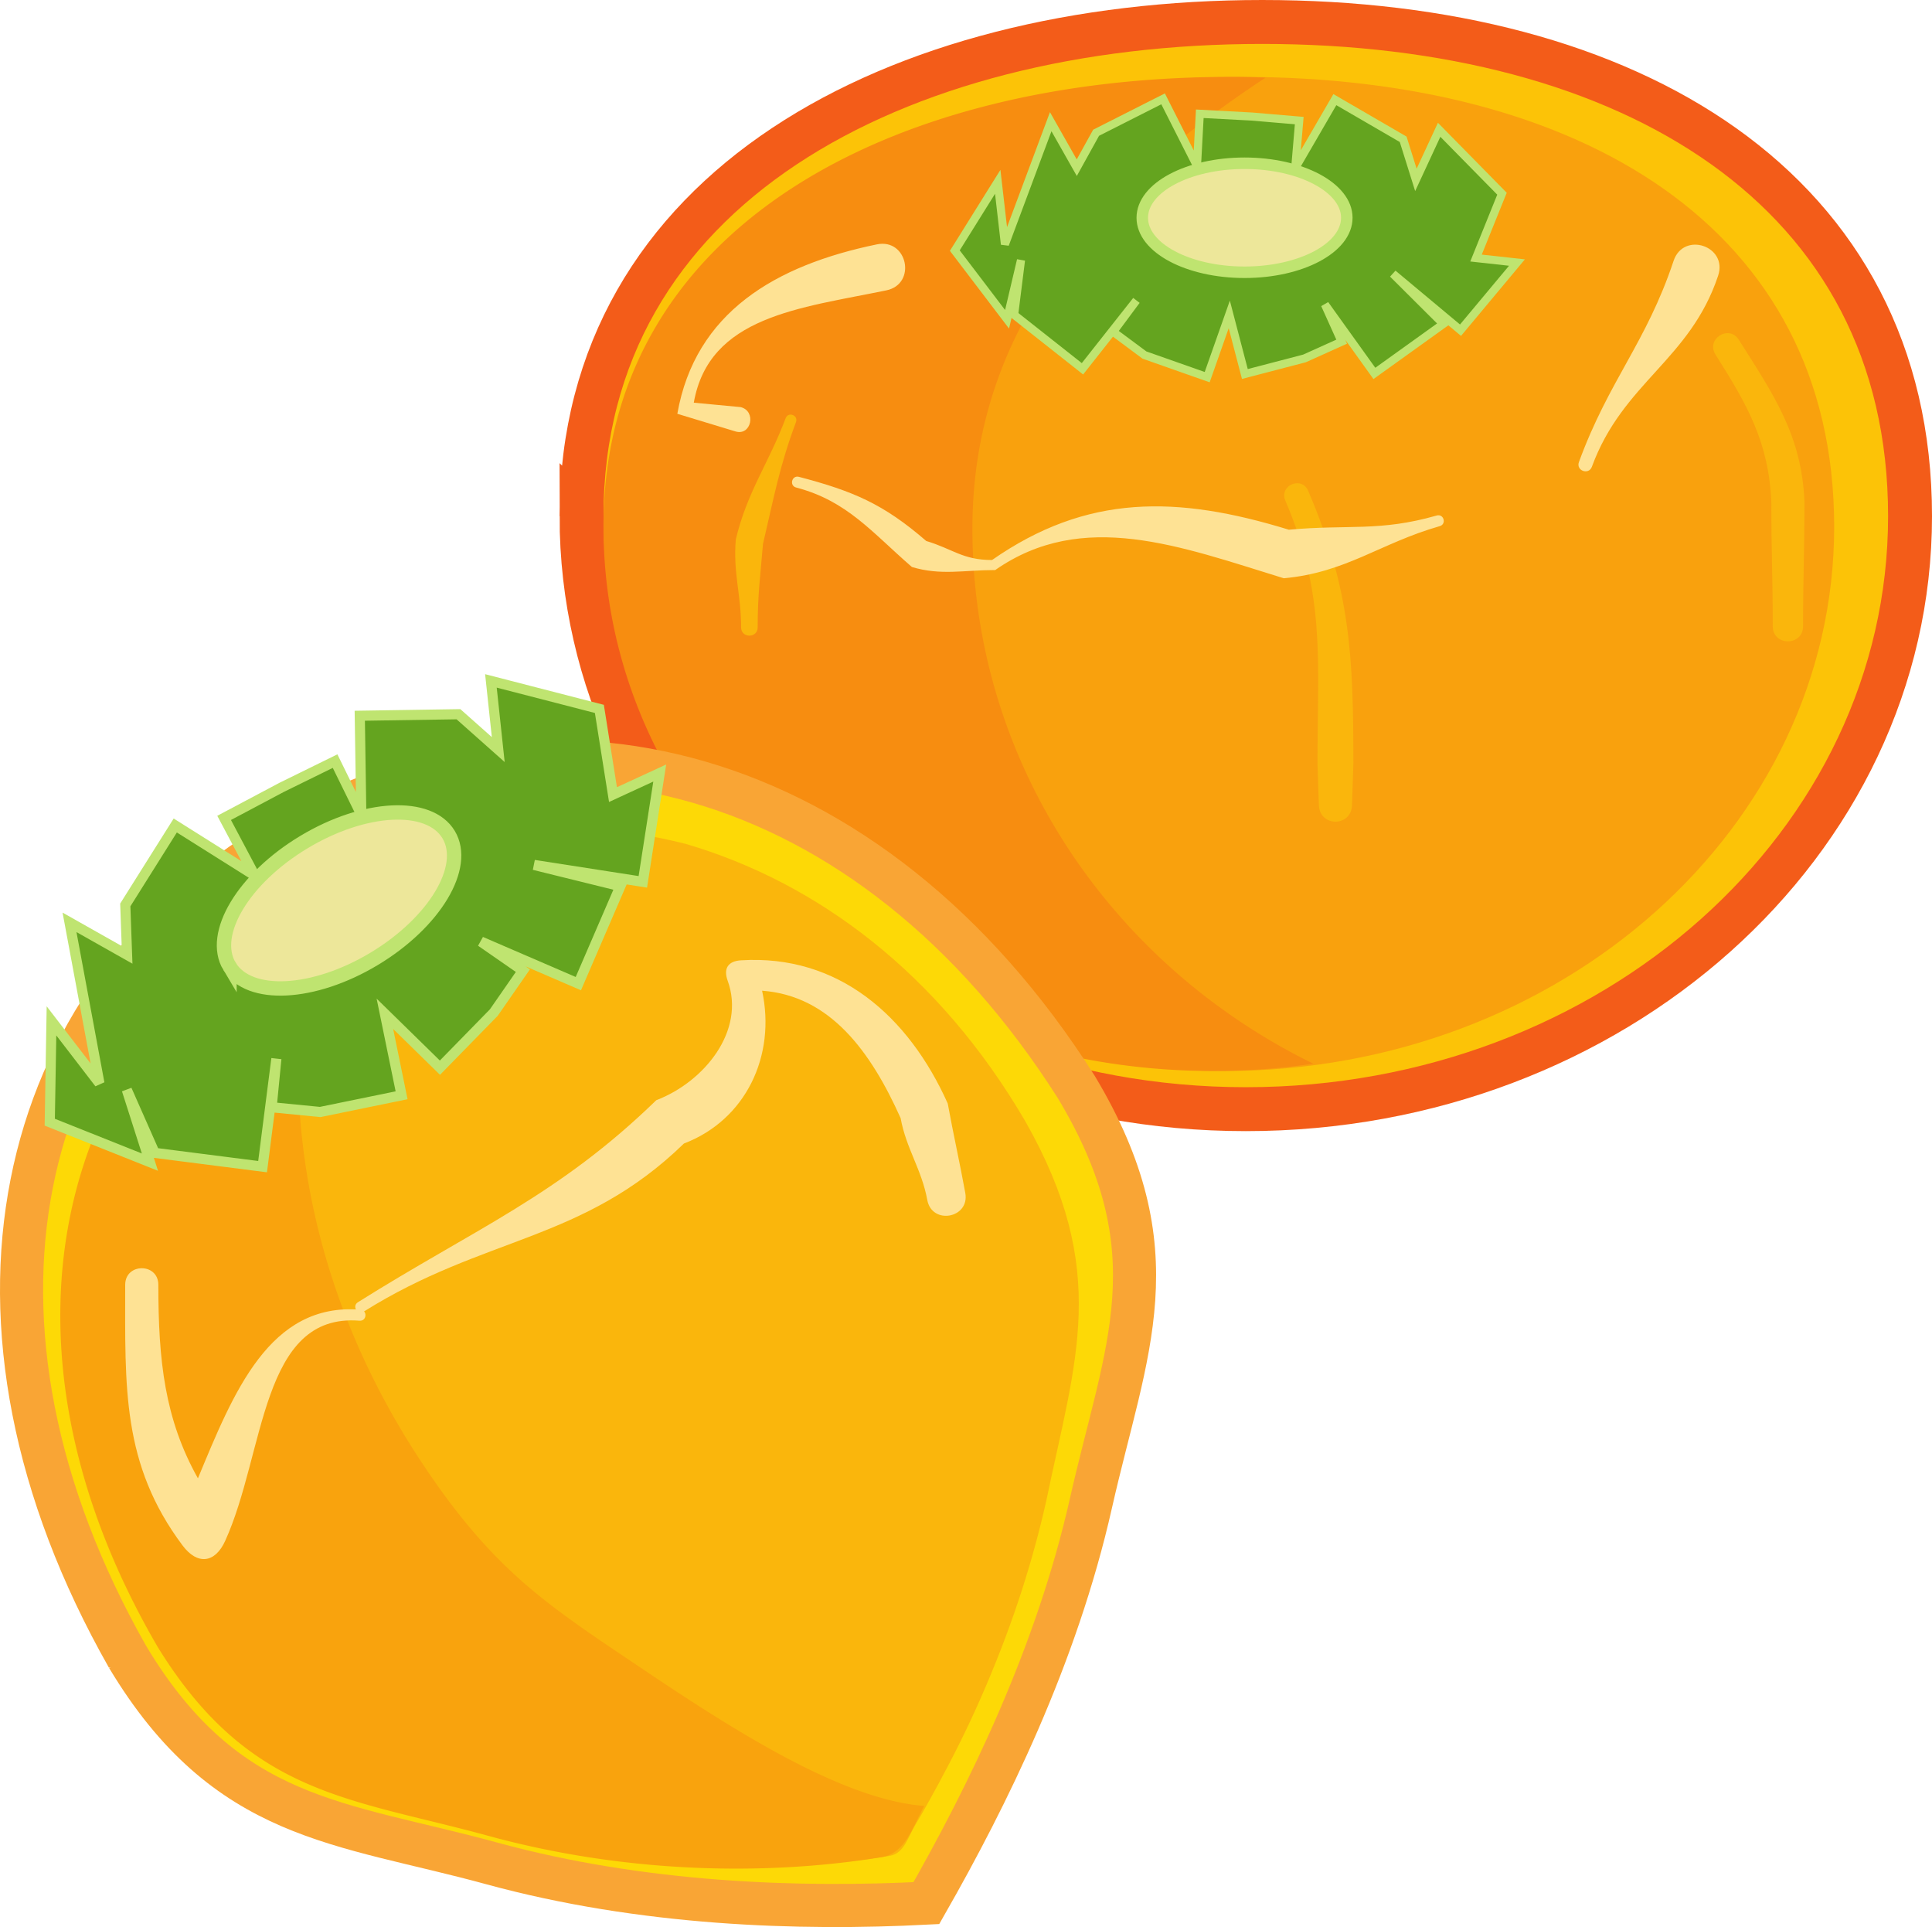 <svg xmlns="http://www.w3.org/2000/svg" width="249.399" height="248.711"><path fill="#fcc307" d="M75.069 66.616c0-42.27 40.515-63.781 87.87-63.781 47.36 0 83.626 21.511 83.626 63.78 0 42.27-38.39 76.536-85.75 76.536s-85.746-34.266-85.746-76.535"/><path fill="none" stroke="#f35c19" stroke-miterlimit="3.864" stroke-width="5.669" d="M75.069 66.616c0-42.27 40.515-63.781 87.87-63.781 47.36 0 83.626 21.511 83.626 63.78 0 42.27-38.39 76.536-85.75 76.536s-85.746-34.266-85.746-76.535zm0 0"/><path fill="#f9a10d" d="M79.389 67.987c0-38.79 37.414-58.063 80.875-58.063 43.46 0 76.508 19.274 76.508 58.063 0 38.793-35.23 70.238-78.692 70.238-43.46 0-78.691-31.445-78.691-70.238"/><path fill="#f78d10" d="M77.9 67.987c0-38.79 37.415-58.063 80.876-58.063 1.543 0 3.078.032 4.597.094-21.14 13.938-37.847 31.688-37.847 58.227 0 30.14 17.89 56.254 44.004 69.035a88.652 88.652 0 0 1-12.938.945c-43.46 0-78.691-31.445-78.691-70.238"/><path fill="#64a41f" d="m195.823 33.885-7.286 8.73-8.73-7.284 6.508 6.48-8.899 6.383-6.386-8.902 2.164 4.804-4.801 2.164-7.695 2.008-2.012-7.691-2.852 8.097-8.097-2.851-4.043-3.004 3-4.043-6.961 8.82-8.82-6.964.886-7.06-1.8 7.634-6.743-8.864 5.54-8.878.929 8.066 5.91-15.824 3.363 5.937 2.496-4.511 8.649-4.375 4.375 8.648.36-6.723 6.722.36 6.117.52-.52 6.116 5.118-8.82 8.816 5.117 1.645 5.242 3-6.468 8.113 8.25-3.352 8.304 5.286.582"/><path fill="none" stroke="#bfe470" stroke-miterlimit="3.864" stroke-width="1.045" d="m195.823 33.885-7.286 8.73-8.73-7.284 6.508 6.48-8.899 6.383-6.386-8.902 2.164 4.804-4.801 2.164-7.695 2.008-2.012-7.691-2.852 8.097-8.097-2.851-4.043-3.004 3-4.043-6.961 8.82-8.82-6.964.886-7.06-1.8 7.634-6.743-8.864 5.54-8.878.929 8.066 5.91-15.824 3.363 5.937 2.496-4.511 8.649-4.375 4.375 8.648.36-6.723 6.722.36 6.117.52-.52 6.116 5.118-8.82 8.816 5.117 1.645 5.242 3-6.468 8.113 8.25-3.352 8.304zm0 0"/><path fill="#ede79a" d="M147.455 28.104c0-3.883 5.91-7.035 13.2-7.035 7.293 0 13.203 3.152 13.203 7.035 0 3.887-5.91 7.035-13.203 7.035-7.29 0-13.2-3.148-13.2-7.035"/><path fill="none" stroke="#bfe470" stroke-miterlimit="3.864" stroke-width="1.484" d="M147.455 28.104c0-3.883 5.91-7.035 13.2-7.035 7.293 0 13.203 3.152 13.203 7.035 0 3.887-5.91 7.035-13.203 7.035-7.29 0-13.2-3.148-13.2-7.035zm0 0"/><path fill="#fab60c" d="M102.752 54.48c-2.117 5.648-2.847 9.71-4.258 15.714-.351 4.23-.687 6.543-.687 10.773 0 1.426-2.14 1.426-2.14 0 0-4.343-1.048-6.988-.684-11.332 1.445-6.14 4.265-9.875 6.433-15.656.336-.89 1.668-.387 1.336.5m66.121 8.871c5.461 12.746 5.832 21.371 5.832 35.211l-.175 5.348c-.094 2.848-4.184 2.848-4.278 0l-.18-5.348c0-13.262 1.086-21.734-4.148-33.949-.84-1.965 2.11-3.227 2.95-1.262m55.589-19.496c4.485 7.098 8.098 12.274 8.473 20.867 0 6.414-.18 9.672-.18 16.086 0 2.617-3.918 2.617-3.918 0 0-6.414-.18-9.578-.18-15.992-.335-7.808-3.136-12.61-7.21-19.058-1.27-2.012 1.746-3.915 3.015-1.903"/><path fill="#fee294" d="M114.416 37.475C103.248 39.776 91.53 40.8 89.561 51.971l6.039.57c2.082.497 1.387 3.762-.66 3.141l-7.504-2.277c2.312-13.098 12.664-19.168 25.762-21.867 3.957-.813 5.175 5.12 1.218 5.937m-11.281 24.067c6.992 1.84 10.91 3.492 16.43 8.277 3.453 1.035 4.699 2.457 8.496 2.457 12.234-8.527 23.855-8.36 38.316-3.91 7.73-.703 11.707.277 19.086-1.832.914-.262 1.305 1.11.39 1.371-7.706 2.203-12.054 5.992-20.128 6.727-13.402-4.125-25.918-8.961-37.258-1.06-4.105 0-7.016.727-10.75-.394-5.2-4.504-8.355-8.527-14.941-10.257-.922-.243-.559-1.622.359-1.38m100.688-1.913c3.87-10.563 8.699-15.399 12.218-25.961 1.282-3.836 7.028-1.918 5.75 1.914-3.625 10.883-12.304 13.777-16.297 24.66-.41 1.113-2.082.5-1.671-.613"/><path fill="#fdd906" d="M16.483 213.862C-8.03 170.674 1.51 129.152 35.83 108.526c34.32-20.617 76.473-10.16 103.102 31.758 12.77 21.254 6.383 33.824 1.902 53.695-4.476 19.86-13.41 37.899-21.25 51.64-16.406.845-36.625.204-56.144-5.136-19.52-5.34-34.184-5.367-46.957-26.621"/><path fill="none" stroke="#f9a535" stroke-miterlimit="3.864" stroke-width="5.564" d="M16.483 213.862C-8.03 170.674 1.51 129.152 35.83 108.526c34.32-20.617 76.473-10.16 103.102 31.758 12.77 21.254 6.383 33.824 1.902 53.695-4.476 19.86-13.41 37.899-21.25 51.64-16.406.845-36.625.204-56.144-5.136-19.52-5.34-34.184-5.367-46.957-26.621zm0 0"/><path fill="#fab60c" d="M21.483 211.745c-22.618-38.711-13.555-76.918 17.672-95.68 15.835-9 32.535-11.43 49.355-7.152 16.852 4.937 32.633 16.594 43.852 35.812 10.968 19.336 6.476 30.7 2.699 48.985-2.04 9.058-4.91 17.367-8.442 25.402-1.765 4.02-3.601 7.664-5.546 11.246-.97 1.79-1.891 3.453-2.88 5.102-.988 1.644-1.492 3.75-3.32 4.05-14.644 2.395-32.91 1.7-50.754-3.183-17.855-5.227-30.867-5.54-42.636-24.582"/><path fill="#f9a30d" d="M20.4 212.632c-22.706-38.868-13.542-77.18 17.696-95.946a164.632 164.632 0 0 1 3.32-1.844c-6.242 23.586-2.883 50.227 13.403 74.48 9.246 13.77 16.148 18.017 28.336 26.216 12.195 8.207 25.843 16.761 36.148 17.535-1.535 2.836-2.457 6.05-5.414 6.601-14.762 2.418-32.93 2.16-50.805-2.726-17.87-4.89-30.867-5.2-42.683-24.316"/><path fill="#64a41f" d="m85.166 99.768-2.183 14.043-14.043-2.183 11.144 2.75-5.426 12.57-12.574-5.426 5.414 3.754-3.754 5.41-6.953 7.11-7.105-6.954 2.156 10.516-10.512 2.156-6.265-.613.613-6.266-1.781 13.934-13.934-1.781-3.594-8.137 2.985 9.336-12.93-5.156.223-13.078 6.187 8.047-3.86-20.762 7.43 4.195-.23-6.441 6.45-10.254 10.253 6.453-3.945-7.434 7.437-3.945 6.887-3.383 3.383 6.887-.195-12.742 12.738-.196 5.137 4.563-.946-8.863 14 3.613 1.758 11.059 6.035-2.782"/><path fill="none" stroke="#bfe470" stroke-miterlimit="3.864" stroke-width="1.306" d="m85.166 99.768-2.183 14.043-14.043-2.183 11.144 2.75-5.426 12.57-12.574-5.426 5.414 3.754-3.754 5.41-6.953 7.11-7.105-6.954 2.156 10.516-10.512 2.156-6.265-.613.613-6.266-1.781 13.934-13.934-1.781-3.594-8.137 2.985 9.336-12.93-5.156.223-13.078 6.187 8.047-3.86-20.762 7.43 4.195-.23-6.441 6.45-10.254 10.253 6.453-3.945-7.434 7.437-3.945 6.887-3.383 3.383 6.887-.195-12.742 12.738-.196 5.137 4.563-.946-8.863 14 3.613 1.758 11.059zm0 0"/><path fill="#ede79a" d="M29.623 124.714c-2.5-4.164 1.805-11.344 9.617-16.036 7.81-4.695 16.168-5.125 18.672-.96 2.5 4.164-1.804 11.34-9.617 16.035-7.808 4.691-16.168 5.12-18.672.96"/><path fill="none" stroke="#bfe470" stroke-miterlimit="3.864" stroke-width="1.854" d="M29.623 124.714c-2.5-4.164 1.805-11.344 9.617-16.036 7.81-4.695 16.168-5.125 18.672-.96 2.5 4.164-1.804 11.34-9.617 16.035-7.808 4.691-16.168 5.12-18.672.96zm0 0"/><path fill="#fee294" d="M20.44 165.819c0 9.773.812 17.313 5.11 24.977 4.585-11.055 9.222-22.72 20.972-21.766.945.078.832 1.5-.117 1.422-12.75-1.035-12.168 17.05-17.34 28.422-1.313 2.886-3.586 3.133-5.489.597-7.89-10.523-7.414-20.496-7.414-33.652 0-2.852 4.278-2.852 4.278 0"/><path fill="#fee294" d="M46.201 168.069c15.098-9.484 25.88-13.785 38.52-26.078 6.176-2.352 11.562-8.957 9.21-15.426-.57-1.57.052-2.523 1.72-2.625 12.52-.785 21.605 7.133 26.691 18.48.711 3.91 1.555 7.637 2.266 11.547.593 3.274-4.317 4.165-4.91.891-.72-3.945-2.72-6.605-3.438-10.55-3.844-8.575-9.086-15.801-17.883-16.446 1.82 8.395-2.105 16.68-10.09 19.723-13.062 12.699-25.726 11.894-41.328 21.691-.804.504-1.562-.703-.758-1.207"/></svg>
